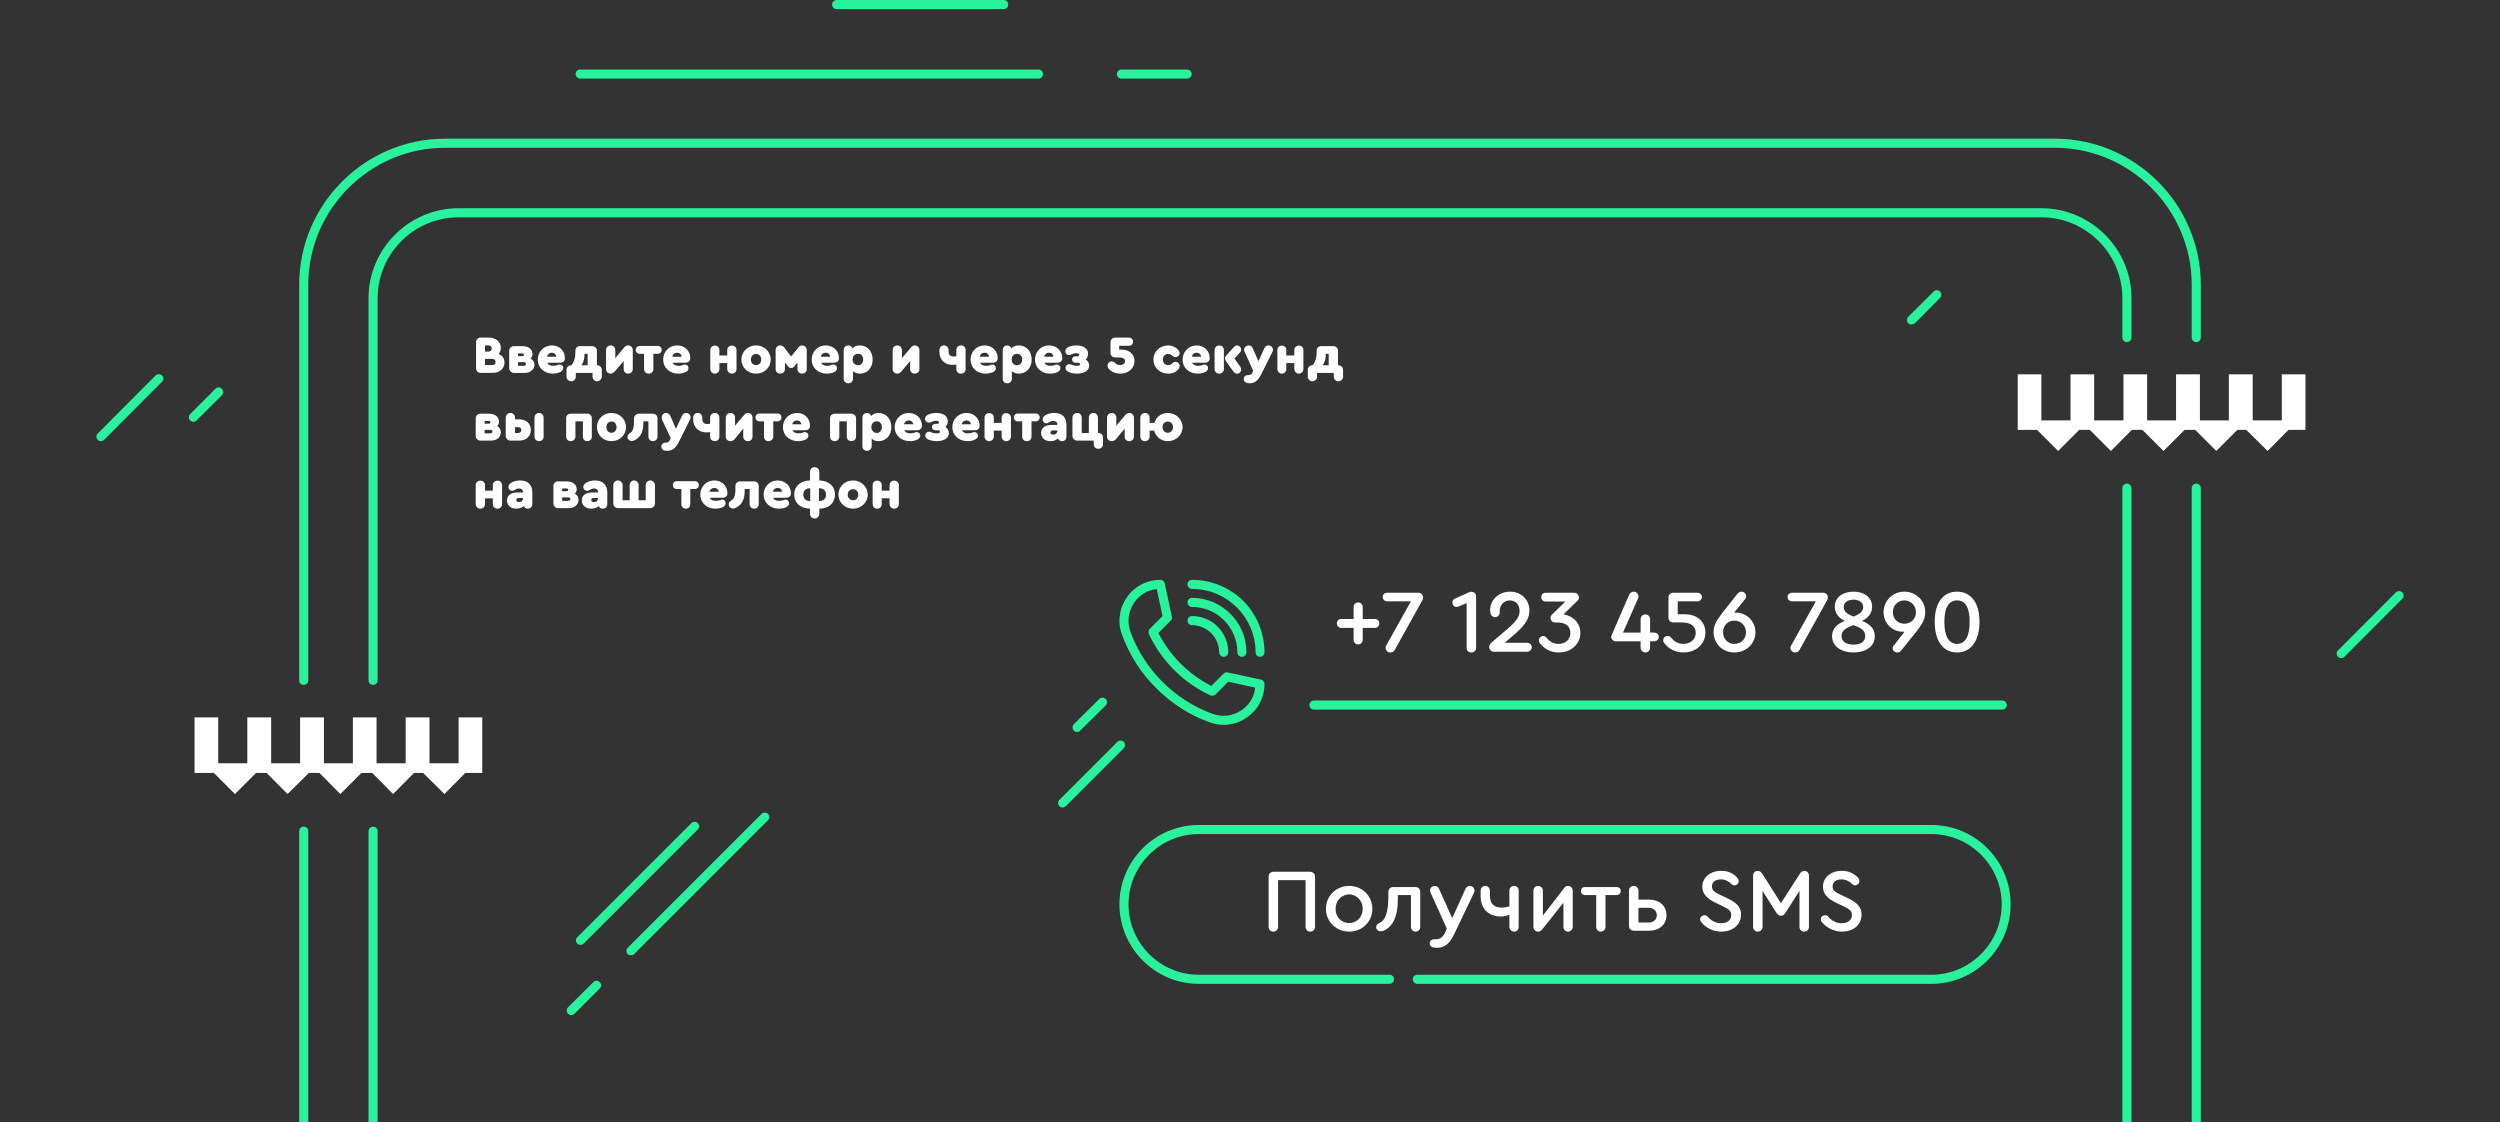 <?xml version="1.0" encoding="UTF-8"?> <!-- Creator: CorelDRAW X8 --> <svg xmlns="http://www.w3.org/2000/svg" xmlns:xlink="http://www.w3.org/1999/xlink" xml:space="preserve" width="137.372mm" height="61.671mm" style="shape-rendering:geometricPrecision; text-rendering:geometricPrecision; image-rendering:optimizeQuality; fill-rule:evenodd; clip-rule:evenodd" viewBox="0 0 13737 6167"><rect x="0" y="0" width="13737" height="6167" fill="#333333" stroke="none"/> <defs> <style type="text/css"> <![CDATA[ .fil0 {fill:#29F29C} .fil1 {fill:white} ]]> </style> </defs> <g id="Слой_x0020_1">  <path class="fil0" d="M1644 6167l0 -1600c0,-14 11,-25 25,-25 13,0 25,11 25,25l0 1600 -50 0zm5080 -2184c-26,0 -52,-5 -77,-14 -110,-39 -211,-104 -294,-188 -84,-82 -148,-184 -188,-294 -14,-36 -17,-73 -11,-109 4,-34 18,-68 38,-96 19,-29 47,-53 77,-69 33,-18 69,-27 107,-27 12,0 22,8 24,20l39 182c2,8 0,17 -7,23l-67 67c64,126 166,227 291,291l67 -67c6,-7 15,-9 23,-7l182 39c11,2 20,12 20,25 0,37 -9,73 -27,106 -16,31 -41,57 -69,77 -28,20 -62,34 -96,38 -10,3 -22,3 -32,3zm0 -374c-13,0 -25,-11 -25,-25 0,-82 -68,-149 -149,-149 -14,0 -25,-11 -25,-25 0,-14 11,-25 25,-25 110,0 199,89 199,199 0,14 -11,25 -25,25zm100 0c-14,0 -25,-11 -25,-25 0,-137 -112,-249 -249,-249 -14,0 -25,-11 -25,-25 0,-13 11,-25 25,-25 164,0 299,135 299,299 0,14 -12,25 -25,25l0 0zm99 0c-13,0 -24,-11 -24,-25 0,-192 -157,-348 -349,-348 -14,0 -25,-12 -25,-25 0,-14 11,-25 25,-25 106,0 206,42 282,116 74,76 116,176 116,282 0,14 -11,25 -25,25l0 0zm-567 -372c-50,5 -94,31 -123,73 -33,48 -41,106 -22,160 77,211 243,376 453,453 55,19 112,11 160,-22 42,-29 68,-73 73,-123l-148 -32 -70 70c-8,7 -19,9 -28,5 -149,-69 -269,-189 -338,-337 -4,-11 -2,-22 5,-29l70 -70 -32 -148 0 0zm-194 -2855l361 0c13,0 25,11 25,25 0,13 -12,25 -25,25l-361 0c-14,0 -25,-12 -25,-25 0,-14 11,-25 25,-25zm-1565 -382l918 0c14,0 25,12 25,25 0,14 -11,25 -25,25l-918 0c-13,0 -25,-11 -25,-25 0,-13 12,-25 25,-25zm-1409 382l2519 0c13,0 24,11 24,25 0,13 -11,25 -24,25l-2519 0c-14,0 -25,-12 -25,-25 0,-14 11,-25 25,-25zm-2634 2042c-6,0 -13,-2 -17,-7 -10,-10 -10,-26 0,-35l318 -319c10,-9 26,-9 35,0 10,10 10,26 0,35l-318 319c-5,5 -12,7 -18,7zm12310 1192c-7,0 -12,-2 -17,-7 -10,-10 -10,-26 0,-35l318 -319c9,-9 25,-9 35,0 10,10 10,26 0,35l-318 319c-5,5 -11,7 -18,7zm-11802 -1298c-6,0 -12,-3 -17,-8 -10,-9 -10,-25 0,-35l139 -139c9,-10 25,-10 35,0 9,10 9,25 0,36l-139 138c-4,5 -11,8 -18,8zm4857 1704c-6,0 -13,-2 -18,-8 -10,-9 -10,-24 0,-35l139 -138c10,-10 25,-10 36,0 9,9 9,25 0,35l-140 138c-4,6 -11,8 -17,8zm4584 -2239c-6,0 -13,-2 -17,-6 -10,-11 -10,-27 0,-37l139 -138c9,-10 25,-10 35,0 9,9 9,25 0,35l-139 140c-5,4 -11,6 -18,6zm-7364 3795c-7,0 -12,-3 -18,-8 -9,-9 -9,-25 0,-35l139 -138c10,-11 26,-11 35,0 11,9 11,25 0,35l-138 138c-5,5 -11,8 -18,8zm328 -329c-6,0 -13,-2 -18,-6 -9,-11 -9,-26 0,-35l736 -736c9,-9 25,-9 35,0 9,10 9,26 0,35l-736 736c-4,4 -11,6 -17,6zm2372 -812c-7,0 -14,-3 -18,-7 -9,-10 -9,-26 0,-35l319 -319c9,-9 25,-9 35,0 9,10 9,26 0,35l-319 319c-5,4 -11,7 -17,7zm-2650 755c-6,0 -12,-3 -17,-7 -10,-10 -10,-26 0,-35l627 -627c10,-10 25,-10 35,0 10,9 10,25 0,35l-627 627c-4,4 -11,7 -18,7zm4599 164l2825 0c212,0 386,-174 386,-387 0,-212 -174,-386 -386,-386l-4026 0c-213,0 -386,174 -386,386 0,213 173,387 386,387l1048 0c14,0 25,10 25,25 0,13 -11,25 -25,25l-1048 0c-240,0 -436,-197 -436,-437 0,-240 196,-436 436,-436l4026 0c240,0 435,196 435,436 0,240 -195,437 -435,437l-2825 0c-13,0 -25,-12 -25,-25 0,-15 12,-25 25,-25zm-568 -1507l3782 0c14,0 25,12 25,25 0,14 -11,25 -25,25l-3782 0c-14,0 -25,-11 -25,-25 0,-13 11,-25 25,-25zm-5195 2318l0 -1600c0,-14 12,-25 25,-25 14,0 25,11 25,25l0 1600 -50 0zm0 -2429l0 -2100c0,-271 223,-494 495,-494l8697 0c272,0 495,223 495,494l0 217c0,13 -12,25 -25,25 -14,0 -25,-12 -25,-25l0 -217c0,-244 -200,-444 -445,-444l-8697 0c-245,0 -445,200 -445,444l0 2100c0,15 -11,25 -25,25 -13,0 -25,-10 -25,-25zm9687 -1056l0 3485 -50 0 0 -3485c0,-13 11,-25 25,-25 13,0 25,12 25,25zm-10068 1056l0 -2174c0,-441 361,-802 801,-802l8846 0c441,0 802,361 802,802l0 291c0,13 -11,25 -25,25 -14,0 -25,-12 -25,-25l0 -291c0,-413 -338,-752 -752,-752l-8846 0c-413,0 -751,339 -751,752l0 2174c0,15 -12,25 -25,25 -14,0 -25,-10 -25,-25l0 0zm10449 -1056l0 3485 -50 0 0 -3485c0,-13 11,-25 25,-25 14,0 25,12 25,25z"></path> <path class="fil1" d="M11087 2057l130 0 0 253 160 0 0 -253 130 0 0 253 161 0 0 -253 130 0 0 253 159 0 0 -253 131 0 0 253 159 0 0 -253 131 0 0 253 160 0 0 -253 130 0 0 305 -93 0 -115 116 -117 -116 -49 0 -116 116 -116 -116 -58 0 -116 116 -116 -116 -58 0 -115 116 -116 -116 -58 0 -116 116 -116 -116 -106 0c0,-102 0,-203 0,-305zm-10018 1885l130 0 0 252 160 0 0 -252 131 0 0 252 159 0 0 -252 131 0 0 252 159 0 0 -252 130 0 0 252 160 0 0 -252 131 0 0 252 160 0 0 -252 130 0 0 305 -93 0 -115 116 -117 -116 -50 0 -115 116 -115 -116 -59 0 -116 116 -115 -116 -58 0 -117 116 -115 -116 -58 0 -116 116 -116 -116 -106 0c0,-102 0,-203 0,-305zm1671 -1997c7,-9 12,-20 12,-33 0,-34 -27,-57 -66,-57l-45 0c-15,0 -25,11 -25,26l0 142c0,15 10,26 25,26l66 0c38,0 65,-23 65,-57 0,-23 -12,-39 -32,-47zm117 695c-21,0 -40,6 -53,16 -7,6 -10,13 -10,20 0,12 9,21 20,21 5,0 8,-1 14,-5 8,-5 16,-8 24,-8 14,0 22,7 22,20l0 2 -30 0c-37,0 -58,16 -58,44 0,27 20,45 51,45 16,0 30,-5 41,-14 4,9 12,14 22,14 15,0 25,-10 25,-25l0 -64c0,-42 -24,-66 -68,-66zm-5 119c-9,0 -15,-3 -15,-11 0,-7 4,-12 14,-12l23 0 0 2c0,13 -9,21 -22,21zm306 -46c7,-7 11,-15 11,-25 0,-26 -23,-43 -56,-43l-46 0c-15,0 -26,10 -26,25l0 96c0,15 11,26 26,26l59 0c31,0 53,-19 53,-45 0,-15 -7,-28 -21,-34zm-69 -29l22 0c8,0 11,3 11,7 0,6 -4,8 -11,8l-22 0 0 -15zm32 68l-32 0 0 -19 32 0c8,0 13,3 13,9 0,6 -5,10 -13,10zm148 -112c-21,0 -40,6 -53,16 -7,6 -11,13 -11,20 0,12 10,21 21,21 5,0 8,-1 14,-5 8,-5 16,-8 24,-8 14,0 22,7 22,20l0 2 -30 0c-38,0 -59,16 -59,44 0,27 21,45 52,45 16,0 31,-5 41,-14 3,9 12,14 22,14 15,0 25,-10 25,-25l0 -64c0,-42 -25,-66 -68,-66zm-5 119c-9,0 -15,-3 -15,-11 0,-7 4,-12 14,-12l23 0 0 2c0,13 -9,21 -22,21zm132 33l177 0c14,0 26,-11 26,-26l0 -100c0,-14 -12,-26 -25,-26 -15,0 -26,12 -26,26l0 83 -39 0 0 -83c0,-14 -10,-26 -25,-26 -14,0 -24,12 -24,26l0 83 -39 0 0 -83c0,-14 -11,-26 -26,-26 -14,0 -25,12 -25,26l0 100c0,15 11,26 26,26zm373 3c14,0 24,-10 24,-26l0 -82 25 0c13,0 22,-9 22,-22 0,-12 -9,-21 -22,-21l-99 0c-13,0 -22,9 -22,21 0,13 9,22 22,22l25 0 0 82c0,16 10,26 25,26zm157 -155c-45,0 -78,34 -78,78 0,44 35,77 82,77 16,0 32,-3 45,-10 9,-6 12,-11 12,-20 0,-12 -8,-20 -19,-20 -4,0 -6,2 -9,3 -8,3 -18,4 -26,4 -17,0 -27,-5 -33,-17l71 0c15,0 26,-9 26,-23l0 -2c0,-39 -30,-70 -71,-70zm-1 41c13,0 24,9 24,21l-51 0c4,-13 13,-21 27,-21zm218 -36l-76 0c-14,0 -26,10 -26,25l0 17c0,45 -12,56 -22,63 -8,6 -15,9 -15,22 0,12 10,22 24,22 2,0 7,0 11,-2 35,-15 53,-45 53,-93l0 -12 27 0 0 82c0,16 11,26 25,26 15,0 25,-10 25,-26l0 -99c0,-15 -11,-25 -26,-25zm130 -5c-44,0 -77,34 -77,78 0,44 36,77 83,77 16,0 32,-3 44,-10 9,-6 13,-11 13,-20 0,-12 -9,-20 -20,-20 -3,0 -5,2 -10,3 -7,3 -17,4 -25,4 -17,0 -28,-5 -32,-17l70 0c16,0 27,-9 27,-23l0 -2c0,-39 -31,-70 -73,-70zm0 41c14,0 24,9 24,21l-51 0c5,-13 14,-21 27,-21zm315 36c0,-45 -34,-76 -86,-77l0 -47c0,-15 -11,-26 -26,-26 -15,0 -25,11 -25,26l0 47c-52,1 -87,32 -87,77 0,47 35,77 87,78l0 27c0,16 10,27 25,27 15,0 26,-11 26,-27l0 -27c52,0 86,-31 86,-78zm-174 1c0,-22 13,-35 37,-35l1 0 0 70 -1 0c-24,0 -37,-13 -37,-35zm87 35l-1 0 0 -70 1 0c25,0 38,13 38,35 0,22 -13,35 -38,35zm187 -113c-46,0 -81,34 -81,78 0,43 35,77 81,77 44,0 80,-34 80,-77 0,-43 -36,-78 -80,-78zm0 48c16,0 28,12 28,30 0,17 -12,31 -28,31 -17,0 -30,-13 -30,-31 0,-18 13,-30 30,-30zm226 -47c-15,0 -26,11 -26,25l0 30 -43 0 0 -30c0,-14 -10,-25 -25,-25 -15,0 -25,11 -25,25l0 103c0,15 10,26 25,26 15,0 25,-11 25,-26l0 -31 43 0 0 31c0,15 11,26 26,26 15,0 25,-11 25,-26l0 -103c0,-14 -10,-25 -25,-25zm-2231 -743c11,0 19,5 19,17 0,10 -8,17 -19,17l-18 0 0 -34 18 0zm20 108l-38 0 0 -34 38 0c13,0 20,6 20,17 0,12 -7,17 -20,17zm212 -36c7,-7 11,-15 11,-25 0,-26 -22,-43 -55,-43l-47 0c-14,0 -26,10 -26,25l0 96c0,15 12,26 26,26l59 0c31,0 54,-19 54,-45 0,-15 -8,-27 -22,-34zm-69 -28l23 0c6,0 10,2 10,7 0,5 -4,8 -10,8l-23 0 0 -15zm33 68l-33 0 0 -20 33 0c7,0 11,4 11,10 0,5 -4,10 -11,10zm154 -112c-44,0 -78,34 -78,78 0,44 35,77 82,77 17,0 32,-4 44,-10 9,-6 14,-12 14,-21 0,-11 -9,-19 -20,-19 -4,0 -6,1 -9,2 -8,4 -19,5 -26,5 -17,0 -28,-6 -33,-17l71 0c15,0 26,-9 26,-24l0 -1c0,-40 -30,-70 -71,-70zm-1 40c13,0 23,9 25,22l-51 0c3,-14 13,-22 26,-22zm249 69l-1 0 0 -80c0,-15 -12,-25 -27,-25l-66 0c-15,0 -25,9 -25,24l0 0c0,38 -6,61 -22,81l-1 0c-15,0 -26,11 -26,25l0 37c0,14 11,26 26,26 15,0 25,-12 25,-26l0 -20 92 0 0 20c0,14 11,26 25,26 14,0 26,-12 26,-26l0 -37c0,-14 -12,-25 -26,-25zm-69 -63l17 0 0 63 -34 0c11,-15 17,-36 17,-63zm240 -46c-9,0 -16,4 -23,12l-48 58 0 -44c0,-15 -11,-26 -26,-26 -14,0 -25,11 -25,26l0 104c0,15 11,25 25,25 9,0 16,-4 23,-12l49 -57 0 44c0,15 10,25 25,25 14,0 25,-10 25,-25l0 -104c0,-15 -11,-26 -25,-26zm113 155c15,0 25,-10 25,-25l0 -84 25 0c12,0 21,-9 21,-21 0,-13 -9,-22 -21,-22l-100 0c-12,0 -22,9 -22,22 0,12 10,21 22,21l24 0 0 84c0,15 11,25 26,25zm156 -155c-44,0 -77,34 -77,78 0,44 35,77 83,77 16,0 31,-4 44,-10 9,-6 12,-12 12,-21 0,-11 -9,-19 -20,-19 -2,0 -6,1 -9,2 -8,4 -17,5 -25,5 -17,0 -28,-6 -33,-17l70 0c16,0 27,-9 27,-24l0 -1c0,-40 -30,-70 -72,-70zm0 40c14,0 24,9 24,22l-51 0c3,-14 13,-22 27,-22zm301 -39c-15,0 -26,10 -26,25l0 29 -43 0 0 -29c0,-15 -10,-25 -25,-25 -15,0 -25,10 -25,25l0 103c0,14 10,26 25,26 15,0 25,-12 25,-26l0 -32 43 0 0 32c0,14 11,26 26,26 15,0 25,-12 25,-26l0 -103c0,-15 -10,-25 -25,-25zm133 -1c-46,0 -81,34 -81,78 0,43 35,77 81,77 45,0 80,-34 80,-77 0,-43 -35,-78 -80,-78zm0 47c17,0 28,13 28,31 0,17 -11,30 -28,30 -17,0 -29,-12 -29,-30 0,-18 12,-31 29,-31zm132 108c15,0 26,-10 26,-25l0 -36 20 24c4,5 9,6 14,6 6,0 11,-1 15,-6l20 -24 0 36c0,15 11,25 25,25 15,0 26,-10 26,-25l0 -104c0,-15 -11,-26 -26,-26 -9,0 -16,5 -20,11l-40 50 -38 -50c-5,-6 -12,-11 -22,-11 -14,0 -25,11 -25,26l0 104c0,15 11,25 25,25zm250 -155c-44,0 -77,34 -77,78 0,44 35,77 83,77 16,0 32,-4 44,-10 9,-6 12,-12 12,-21 0,-11 -9,-19 -20,-19 -2,0 -6,1 -9,2 -8,4 -17,5 -25,5 -17,0 -28,-6 -33,-17l70 0c16,0 28,-9 28,-24l0 -1c0,-40 -31,-70 -73,-70zm-1 40c15,0 25,9 25,22l-51 0c3,-14 14,-22 26,-22zm189 -40c-18,0 -32,5 -41,17 -3,-11 -12,-17 -23,-17 -14,0 -25,11 -25,25l0 157c0,16 11,26 26,26 14,0 25,-10 25,-26l0 -41c9,9 22,14 38,14 41,0 70,-32 70,-77 0,-46 -29,-78 -70,-78zm-10 109c-17,0 -30,-13 -30,-31 0,-20 13,-32 30,-32 17,0 28,12 28,32 0,18 -11,31 -28,31zm311 -109c-8,0 -15,4 -21,12l-49 58 0 -44c0,-15 -11,-26 -25,-26 -15,0 -26,11 -26,26l0 104c0,15 11,25 26,25 8,0 15,-4 22,-12l48 -57 0 44c0,15 12,25 25,25 15,0 26,-10 26,-25l0 -104c0,-15 -11,-26 -26,-26zm255 0c-15,0 -26,11 -26,26l0 33c-6,1 -11,2 -16,2 -17,0 -27,-10 -27,-29l0 -6c0,-15 -10,-26 -25,-26 -15,0 -25,11 -25,26l0 10c0,42 29,71 72,71 8,0 15,-1 21,-2l0 25c0,15 11,25 26,25 15,0 25,-10 25,-25l0 -104c0,-15 -10,-26 -25,-26zm130 0c-45,0 -78,34 -78,78 0,44 35,77 83,77 15,0 31,-4 44,-10 9,-6 12,-12 12,-21 0,-11 -8,-19 -19,-19 -3,0 -6,1 -9,2 -8,4 -18,5 -26,5 -17,0 -27,-6 -33,-17l70 0c16,0 27,-9 27,-24l0 -1c0,-40 -30,-70 -71,-70zm-1 40c14,0 24,9 24,22l-51 0c4,-14 13,-22 27,-22zm188 -40c-17,0 -32,5 -41,17 -3,-11 -11,-17 -23,-17 -14,0 -24,11 -24,25l0 157c0,16 10,26 24,26 15,0 26,-10 26,-26l0 -41c10,9 22,14 38,14 42,0 71,-32 71,-77 0,-46 -29,-78 -71,-78zm-10 109c-17,0 -29,-13 -29,-31 0,-20 12,-32 29,-32 17,0 29,12 29,32 0,18 -12,31 -29,31zm176 -109c-44,0 -77,34 -77,78 0,44 35,77 83,77 16,0 32,-4 44,-10 9,-6 13,-12 13,-21 0,-11 -10,-19 -21,-19 -2,0 -4,1 -9,2 -7,4 -17,5 -25,5 -17,0 -28,-6 -33,-17l71 0c15,0 27,-9 27,-24l0 -1c0,-40 -31,-70 -73,-70zm0 40c14,0 24,9 24,22l-51 0c5,-14 14,-22 27,-22zm202 37c9,-9 13,-20 13,-32 0,-27 -26,-45 -65,-45 -21,0 -38,5 -49,12 -8,6 -11,13 -11,19 0,13 9,22 21,22 4,0 8,-1 12,-4 9,-4 16,-6 27,-6 11,0 16,3 16,9 0,4 -4,8 -11,8l-10 0c-10,0 -18,6 -18,17 0,10 8,18 18,18l13 0c9,0 13,3 13,8 0,6 -5,9 -18,9 -12,0 -23,-3 -29,-6 -5,-2 -8,-3 -12,-3 -12,0 -21,9 -21,21 0,7 3,13 11,18 11,8 30,13 50,13 42,0 69,-17 69,-44 0,-14 -8,-26 -19,-34zm200 -54l-16 0 0 -21 52 0c14,0 24,-9 24,-23 0,-13 -10,-22 -24,-22l-74 0c-15,0 -26,11 -26,26l0 57c0,16 11,26 26,26l20 0c24,0 34,7 34,21 0,12 -11,21 -28,21 -11,0 -20,-4 -29,-13 -3,-5 -10,-7 -17,-7 -12,0 -22,10 -22,23 0,5 1,10 4,14 15,20 39,30 66,30 45,0 78,-30 78,-69 0,-37 -29,-63 -68,-63zm253 132c26,0 47,-10 60,-30 2,-3 3,-8 3,-12 0,-13 -10,-23 -23,-23 -6,0 -11,2 -17,8 -6,7 -14,10 -23,10 -17,0 -29,-12 -29,-30 0,-20 12,-31 29,-31 10,0 18,4 23,10 5,5 11,7 17,7 13,0 23,-10 23,-21 0,-5 -1,-9 -5,-14 -11,-17 -35,-29 -58,-29 -46,0 -81,34 -81,78 0,43 35,77 81,77zm157 -155c-44,0 -78,34 -78,78 0,44 35,77 84,77 15,0 30,-4 43,-10 9,-6 13,-12 13,-21 0,-11 -9,-19 -20,-19 -4,0 -6,1 -9,2 -8,4 -18,5 -26,5 -16,0 -27,-6 -33,-17l71 0c15,0 26,-9 26,-24l0 -1c0,-40 -30,-70 -71,-70zm-1 40c13,0 24,9 25,22l-51 0c3,-14 13,-22 26,-22zm208 32l29 -32c6,-5 8,-11 8,-17 0,-13 -10,-22 -22,-23 -7,0 -13,3 -18,9l-40 44c-7,8 -9,13 -9,19 0,6 2,10 8,18l41 57c4,5 10,8 18,8 12,0 22,-10 22,-23 0,-6 -2,-10 -5,-15l-32 -45zm-83 -72c-14,0 -26,11 -26,26l0 104c0,15 12,25 26,25 14,0 25,-10 25,-25l0 -104c0,-15 -10,-26 -25,-26zm271 0c-10,0 -19,5 -23,14l-33 73 -32 -73c-4,-9 -13,-14 -22,-14 -13,0 -25,11 -25,25 0,3 1,7 4,12l46 102 -3 9c-6,11 -13,15 -25,15l0 0c-14,0 -24,9 -24,21 0,8 5,16 11,19 6,4 13,5 21,5 28,0 47,-14 64,-49l61 -122c3,-5 4,-9 4,-12 0,-14 -12,-25 -24,-25zm166 1c-14,0 -25,10 -25,25l0 29 -44 0 0 -29c0,-15 -10,-25 -25,-25 -14,0 -24,10 -24,25l0 103c0,14 10,26 24,26 15,0 25,-12 25,-26l0 -32 44 0 0 32c0,14 11,26 25,26 15,0 25,-12 25,-26l0 -103c0,-15 -10,-25 -25,-25zm217 108l-2 0 0 -80c0,-15 -11,-25 -26,-25l-66 0c-15,0 -25,9 -25,24l0 0c0,38 -6,61 -22,81l-1 0c-15,0 -26,11 -26,25l0 37c0,14 11,26 26,26 14,0 25,-12 25,-26l0 -20 92 0 0 20c0,14 11,26 25,26 14,0 26,-12 26,-26l0 -37c0,-14 -12,-25 -26,-25zm-69 -63l16 0 0 63 -33 0c11,-15 17,-36 17,-63zm-4553 397c6,-6 10,-14 10,-25 0,-26 -23,-43 -56,-43l-46 0c-15,0 -26,11 -26,25l0 97c0,14 11,26 26,26l59 0c32,0 53,-20 53,-46 0,-14 -7,-27 -20,-34zm-69 -28l21 0c8,0 11,2 11,7 0,6 -4,8 -11,8l-21 0 0 -15zm31 68l-31 0 0 -19 31 0c8,0 12,3 12,9 0,5 -4,10 -12,10zm111 -112c-14,0 -26,11 -26,26l0 100c0,14 12,26 26,26l47 0c36,0 65,-21 65,-58 0,-39 -29,-59 -65,-59l-22 0 0 -9c0,-15 -11,-26 -25,-26zm158 155c14,0 24,-10 24,-25l0 -104c0,-15 -11,-26 -24,-26 -15,0 -26,11 -26,26l0 104c0,15 11,25 26,25zm-116 -77c9,0 18,6 18,16 0,11 -9,16 -18,16l-17 0 0 -32 17 0zm289 77c14,0 26,-10 26,-25l0 -84 41 0 0 84c0,15 10,25 24,25 15,0 25,-10 25,-25l0 -101c0,-14 -10,-25 -25,-25l-91 0c-15,0 -25,11 -25,25l0 101c0,15 10,25 25,25zm224 -155c-45,0 -80,34 -80,78 0,43 35,77 80,77 45,0 80,-34 80,-77 0,-43 -35,-78 -80,-78zm0 47c17,0 28,13 28,31 0,17 -11,31 -28,31 -17,0 -28,-13 -28,-31 0,-18 12,-31 28,-31zm227 -43l-77 0c-14,0 -26,11 -26,25l0 17c0,46 -11,57 -21,64 -8,5 -15,9 -15,21 0,13 10,23 23,23 3,0 7,0 11,-2 36,-15 53,-46 53,-93l0 -13 28 0 0 84c0,15 11,25 24,25 15,0 26,-10 26,-25l0 -101c0,-14 -11,-25 -26,-25zm183 -4c-10,0 -18,6 -22,15l-34 72 -31 -72c-5,-9 -13,-15 -23,-15 -13,0 -24,11 -24,25 0,3 0,8 2,12l48 102 -5 9c-4,12 -12,15 -23,15l-2 0c-12,0 -22,9 -22,21 0,8 3,16 11,20 5,3 11,4 21,4 28,0 46,-13 64,-48l61 -123c2,-4 4,-9 4,-12 0,-14 -12,-25 -25,-25zm158 0c-15,0 -26,11 -26,26l0 33c-6,1 -11,2 -16,2 -17,0 -27,-10 -27,-28l0 -7c0,-15 -10,-26 -25,-26 -15,0 -25,11 -25,26l0 10c0,42 30,71 73,71 8,0 14,-1 20,-2l0 25c0,15 11,25 26,25 14,0 25,-10 25,-25l0 -104c0,-15 -11,-26 -25,-26zm182 0c-9,0 -15,4 -22,12l-49 58 0 -44c0,-15 -10,-26 -25,-26 -15,0 -26,11 -26,26l0 104c0,15 11,25 26,25 8,0 15,-3 23,-11l47 -58 0 44c0,15 12,25 26,25 14,0 25,-10 25,-25l0 -104c0,-15 -11,-26 -25,-26zm112 155c15,0 27,-10 27,-25l0 -84 24 0c13,0 21,-9 21,-21 0,-13 -8,-22 -21,-22l-100 0c-13,0 -22,9 -22,22 0,12 9,21 22,21l25 0 0 84c0,15 11,25 24,25zm158 -155c-44,0 -78,34 -78,78 0,44 35,77 83,77 16,0 31,-3 44,-10 9,-6 13,-11 13,-21 0,-11 -9,-19 -20,-19 -4,0 -6,1 -9,2 -8,4 -18,5 -26,5 -16,0 -28,-6 -33,-17l71 0c15,0 26,-9 26,-24l0 -1c0,-40 -30,-70 -71,-70zm-1 41c13,0 23,9 25,21l-51 0c3,-13 13,-21 26,-21zm208 114c14,0 25,-10 25,-25l0 -84 41 0 0 84c0,15 11,25 25,25 14,0 26,-10 26,-25l0 -101c0,-14 -12,-25 -26,-25l-91 0c-15,0 -26,11 -26,25l0 101c0,15 11,25 26,25zm240 -155c-17,0 -31,6 -40,17 -3,-10 -12,-17 -23,-17 -14,0 -25,11 -25,25l0 157c0,16 11,26 26,26 13,0 25,-10 25,-26l0 -41c9,9 21,14 37,14 42,0 71,-32 71,-77 0,-45 -29,-78 -71,-78zm-9 110c-17,0 -30,-14 -30,-32 0,-19 12,-32 30,-32 17,0 28,13 28,32 0,18 -12,32 -28,32zm176 -110c-44,0 -78,34 -78,78 0,44 35,77 84,77 16,0 31,-3 43,-10 9,-6 14,-11 14,-21 0,-11 -9,-19 -21,-19 -3,0 -5,1 -9,2 -8,4 -18,5 -26,5 -16,0 -27,-6 -33,-17l72 0c14,0 26,-9 26,-24l0 -1c0,-40 -31,-70 -72,-70zm-1 41c14,0 24,9 25,21l-51 0c4,-13 14,-21 26,-21zm202 36c9,-9 13,-19 13,-32 0,-27 -24,-45 -64,-45 -20,0 -39,6 -49,12 -8,6 -12,13 -12,20 0,12 10,21 21,21 5,0 8,-1 13,-3 9,-5 16,-7 26,-7 11,0 17,3 17,9 0,5 -5,8 -12,8l-9 0c-10,0 -18,7 -18,17 0,10 8,18 18,18l13 0c9,0 13,3 13,8 0,7 -6,9 -19,9 -11,0 -22,-2 -29,-6 -4,-2 -7,-3 -10,-3 -13,0 -23,9 -23,21 0,7 4,13 11,19 13,7 31,12 51,12 42,0 68,-17 68,-44 0,-14 -7,-26 -19,-34zm116 -77c-44,0 -78,34 -78,78 0,44 35,77 84,77 16,0 31,-3 43,-10 9,-6 14,-11 14,-21 0,-11 -9,-19 -21,-19 -3,0 -5,1 -9,2 -8,4 -18,5 -26,5 -16,0 -27,-6 -33,-17l72 0c14,0 26,-9 26,-24l0 -1c0,-40 -31,-70 -72,-70zm-1 41c14,0 24,9 25,21l-51 0c4,-13 14,-21 26,-21zm219 -40c-15,0 -25,10 -25,25l0 29 -43 0 0 -29c0,-15 -11,-25 -26,-25 -14,0 -25,10 -25,25l0 103c0,15 11,26 25,26 15,0 26,-11 26,-26l0 -32 43 0 0 32c0,15 11,26 25,26 15,0 26,-11 26,-26l0 -103c0,-15 -11,-25 -26,-25zm113 154c15,0 26,-10 26,-25l0 -84 24 0c12,0 21,-9 21,-21 0,-13 -9,-22 -21,-22l-100 0c-12,0 -21,9 -21,22 0,12 9,21 21,21l25 0 0 84c0,15 10,25 25,25zm151 -155c-22,0 -41,6 -54,16 -6,5 -10,12 -10,20 0,11 9,21 22,21 4,0 6,-2 13,-5 7,-6 15,-8 23,-8 15,0 23,7 23,19l0 3 -31 0c-36,0 -58,15 -58,44 0,27 21,45 51,45 17,0 31,-5 41,-15 4,9 12,15 24,15 13,0 23,-10 23,-25l0 -64c0,-42 -23,-66 -67,-66zm-6 119c-9,0 -15,-4 -15,-12 0,-6 6,-11 14,-11l24 0 0 1c0,14 -10,22 -23,22zm221 -119c-15,0 -25,11 -25,26l0 84 -39 0 0 -84c0,-15 -10,-26 -25,-26 -14,0 -26,11 -26,26l0 100c0,14 12,26 26,26l91 0 0 19c0,15 10,26 25,26 15,0 26,-11 26,-26l0 -36c0,-15 -11,-25 -26,-25l-2 0 0 -84c0,-15 -11,-26 -25,-26zm198 0c-9,0 -16,4 -23,12l-49 58 0 -44c0,-15 -10,-26 -24,-26 -15,0 -27,11 -27,26l0 104c0,15 12,25 27,25 7,0 14,-3 22,-11l48 -58 0 44c0,15 11,25 26,25 13,0 25,-10 25,-25l0 -104c0,-15 -12,-26 -25,-26zm211 0c-36,0 -65,23 -74,55l-26 0 0 -29c0,-15 -11,-26 -25,-26 -15,0 -26,11 -26,26l0 104c0,15 11,25 26,25 14,0 25,-10 25,-25l0 -33 25 0c9,34 38,58 75,58 45,0 81,-34 81,-77 0,-43 -36,-78 -81,-78zm0 109c-17,0 -29,-14 -29,-31 0,-18 12,-31 29,-31 16,0 29,13 29,31 0,17 -13,31 -29,31zm-3683 263c-15,0 -26,11 -26,25l0 30 -43 0 0 -30c0,-14 -10,-25 -25,-25 -15,0 -26,11 -26,25l0 103c0,15 11,26 26,26 15,0 25,-11 25,-26l0 -31 43 0 0 31c0,15 11,26 26,26 15,0 25,-11 25,-26l0 -103c0,-14 -10,-25 -25,-25zm4729 900c14,0 25,-11 25,-26l0 -65 67 0c15,0 24,-12 24,-24 0,-14 -9,-25 -24,-25l-67 0 0 -66c0,-14 -11,-25 -25,-25 -14,0 -25,11 -25,25l0 66 -69 0c-14,0 -23,11 -23,25 0,12 9,24 23,24l69 0 0 65c0,15 11,26 25,26zm331 -284l-172 0c-14,0 -24,10 -24,23 0,13 10,24 24,24l131 0 -136 243c-2,4 -3,9 -3,12 0,15 11,26 26,26 9,0 18,-4 23,-12l154 -277c2,-5 3,-8 3,-13 0,-15 -11,-26 -26,-26zm294 -6c-7,0 -11,2 -17,4l-72 32c-14,5 -18,14 -18,23 0,15 10,25 22,25 6,0 11,-2 15,-4l41 -17 0 245c0,16 10,26 26,26 16,0 26,-10 26,-26l0 -281c0,-15 -10,-26 -23,-26l0 -1zm302 281l-122 0 64 -55c51,-46 72,-81 72,-122 0,-60 -45,-104 -106,-104 -59,0 -106,40 -110,96 0,8 0,15 2,21 2,14 13,23 25,23 14,0 25,-10 26,-25 0,-2 0,-8 0,-13 2,-31 24,-54 56,-54 31,0 53,23 53,58 0,28 -15,52 -52,86l-105 90c-6,7 -10,14 -10,22 0,15 12,26 26,26l181 0c15,0 27,-10 27,-25 0,-14 -12,-24 -27,-24zm201 -156l76 -74c6,-5 9,-12 9,-19 0,-15 -12,-26 -26,-26l-158 0c-13,0 -23,10 -23,23 0,15 10,25 23,25l110 0 -72 70c-7,7 -10,12 -10,20 0,14 10,25 24,25l12 0c47,0 73,21 73,57 0,36 -26,61 -65,61 -26,0 -47,-11 -66,-34 -5,-6 -10,-9 -18,-9 -13,0 -24,10 -24,24 0,4 1,10 5,14 25,34 62,52 104,52 68,0 119,-46 119,-108 0,-53 -40,-94 -93,-101zm498 100l-22 0 0 -74c0,-15 -11,-26 -26,-26 -14,0 -26,11 -26,26l0 74 -97 0 83 -188c1,-5 2,-7 2,-10 0,-15 -11,-27 -26,-27 -11,0 -21,7 -25,17l-95 219c-2,4 -4,8 -4,11 0,14 12,26 26,26l136 0 0 35c0,15 12,26 26,26 15,0 26,-11 26,-26l0 -35 22 0c16,0 26,-12 26,-25 0,-12 -10,-23 -26,-23zm170 -101l-40 0 0 -71 109 0c13,0 24,-11 24,-24 0,-13 -11,-23 -24,-23l-134 0c-15,0 -26,11 -26,26l0 110c0,16 11,27 26,27l49 0c47,0 75,21 75,57 0,37 -30,61 -68,61 -32,0 -52,-15 -68,-35 -5,-6 -12,-9 -18,-9 -14,0 -25,11 -25,24 0,5 2,10 4,13 23,32 60,54 109,54 63,0 119,-43 119,-109 0,-66 -53,-101 -112,-101zm280 -9c-3,0 -6,0 -10,0l59 -73c5,-5 7,-11 7,-17 0,-13 -11,-25 -26,-25 -8,0 -16,4 -23,13l-80 101c-36,46 -50,73 -50,108 0,64 50,112 114,112 65,0 116,-48 116,-111 0,-60 -49,-108 -107,-108zm-9 172c-35,0 -62,-27 -62,-64 0,-36 26,-64 62,-64 37,0 64,28 64,64 0,37 -27,64 -64,64zm488 -281l-171 0c-14,0 -25,10 -25,23 0,13 11,24 25,24l131 0 -136 243c-3,4 -4,9 -4,12 0,15 13,26 26,26 9,0 18,-4 23,-12l154 -277c2,-5 3,-8 3,-13 0,-15 -11,-26 -26,-26zm214 155c35,-18 55,-43 55,-78 0,-54 -46,-83 -102,-83 -57,0 -103,29 -103,83 0,36 21,60 55,78 -41,15 -70,41 -70,84 0,54 49,89 118,89 69,0 117,-35 117,-89 0,-44 -31,-69 -70,-84zm-47 -117c29,0 53,14 53,41 0,26 -22,39 -53,52 -33,-13 -54,-27 -54,-52 0,-27 23,-41 54,-41zm0 247c-43,0 -66,-19 -66,-48 0,-31 28,-46 66,-59 37,13 64,27 64,59 0,29 -21,48 -64,48zm279 -291c-64,0 -114,50 -114,113 0,60 47,107 105,107 4,0 7,0 10,0l-57 74c-6,4 -8,10 -8,17 0,12 11,23 26,23 8,0 16,-3 22,-12l81 -101c36,-45 50,-73 50,-108 0,-63 -50,-113 -115,-113zm0 176c-36,0 -63,-27 -63,-63 0,-38 28,-65 63,-65 35,0 64,27 64,65 0,36 -27,63 -64,63zm290 -176c-78,0 -123,62 -123,165 0,106 46,169 123,169 76,0 123,-63 123,-169 0,-103 -46,-165 -123,-165zm0 48c46,0 69,40 69,117 0,80 -24,122 -69,122 -45,0 -70,-42 -70,-122 0,-77 24,-117 70,-117zm-3757 1820c15,0 26,-11 26,-26l0 -257 151 0 0 257c0,15 11,26 26,26 14,0 26,-11 26,-26l0 -276c0,-16 -12,-27 -28,-27l-200 0c-16,0 -27,11 -27,27l0 276c0,15 11,26 26,26zm417 -251c-72,0 -128,54 -128,126 0,70 56,125 128,125 71,0 127,-55 127,-125 0,-71 -56,-126 -127,-126zm0 46c41,2 74,34 74,80 0,44 -33,78 -74,78 -43,0 -75,-33 -75,-78 0,-46 32,-78 75,-80zm906 -46c-16,0 -26,11 -26,26l0 86c-14,5 -30,7 -45,7 -40,0 -62,-23 -62,-66l0 -27c0,-15 -12,-26 -26,-26 -15,0 -25,11 -25,26l0 31c0,66 42,111 110,111 17,0 34,-4 48,-10l0 67c0,15 12,26 26,26 15,0 25,-10 25,-26l0 -199c0,-15 -10,-26 -25,-26zm297 0c-10,0 -17,3 -24,14l-115 149 0 -137c0,-15 -12,-26 -26,-26 -15,0 -26,11 -26,26l0 199c0,15 11,26 26,26 8,0 15,-3 23,-13l116 -146 0 133c0,15 10,26 25,26 14,0 26,-11 26,-26l0 -199c0,-15 -12,-26 -25,-26zm179 251c14,0 26,-11 26,-26l0 -175 61 0c13,0 23,-10 23,-23 0,-12 -10,-21 -23,-21l-173 0c-14,0 -23,9 -23,21 0,13 9,23 23,23l61 0 0 175c0,15 11,26 25,26zm181 -251c-15,0 -26,11 -26,26l0 194c0,14 11,26 27,26l83 0c56,0 96,-33 96,-85 0,-53 -40,-86 -96,-86l-58 0 0 -49c0,-15 -11,-26 -26,-26zm79 120c30,0 48,16 48,41 0,25 -18,40 -48,40l-53 0 0 -81 53 0zm-1278 -114l-122 0c-16,0 -27,11 -27,26l0 21c0,96 -17,136 -50,151 -10,4 -17,11 -17,22 0,13 10,23 24,23 5,0 10,-1 17,-3 52,-23 78,-80 78,-172l0 -24 72 0 0 175c0,15 11,26 25,26 15,0 26,-11 26,-26l0 -193c0,-15 -11,-26 -26,-26zm299 -6c-10,0 -19,6 -24,15l-73 162 -73 -162c-3,-9 -13,-15 -24,-15 -13,0 -25,11 -25,25 0,4 2,8 3,12l89 197 -10 24c-13,25 -28,35 -51,35 -2,0 -6,0 -9,0 -14,0 -24,10 -24,22 0,10 6,19 16,22 6,1 15,3 23,3 42,0 70,-22 94,-72l111 -232c2,-3 2,-8 2,-11 0,-14 -12,-25 -25,-25zm1381 251c62,0 109,-37 109,-94 0,-40 -24,-66 -79,-91l-36 -17c-35,-17 -45,-26 -45,-47 0,-24 20,-38 50,-38 22,0 42,10 58,26 4,4 10,7 15,7 13,0 24,-11 24,-23 0,-6 -2,-13 -8,-19 -18,-21 -47,-39 -89,-38 -59,0 -103,37 -103,87 0,39 25,66 76,90l36 17c35,17 47,27 47,49 0,27 -21,45 -56,45 -32,0 -57,-17 -75,-37 -4,-6 -10,-7 -16,-7 -12,0 -24,9 -24,22 0,7 4,14 8,18 25,31 67,50 108,50zm457 -334c-11,0 -19,5 -28,21l-101 157 -99 -157c-11,-16 -17,-21 -29,-21 -14,0 -25,12 -25,26l0 282c0,15 12,26 26,26 15,0 26,-11 26,-26l0 -198 75 119c8,12 16,18 26,18 12,0 18,-6 26,-18l76 -119 0 198c0,15 11,26 26,26 15,0 26,-11 26,-26l0 -282c0,-14 -11,-26 -25,-26zm205 334c64,0 109,-37 109,-94 0,-40 -24,-66 -77,-91l-36 -17c-37,-17 -46,-26 -46,-47 0,-24 20,-38 49,-38 24,0 43,10 59,26 4,4 10,7 15,7 12,0 24,-11 24,-23 0,-6 -2,-13 -7,-19 -20,-21 -49,-39 -91,-38 -59,0 -102,37 -102,87 0,39 24,66 76,90l35 17c36,17 48,27 48,49 0,27 -22,45 -56,45 -32,0 -58,-17 -75,-37 -4,-6 -10,-7 -15,-7 -14,0 -25,9 -25,22 0,7 3,14 8,18 26,31 68,50 107,50z"></path> </g> </svg> 